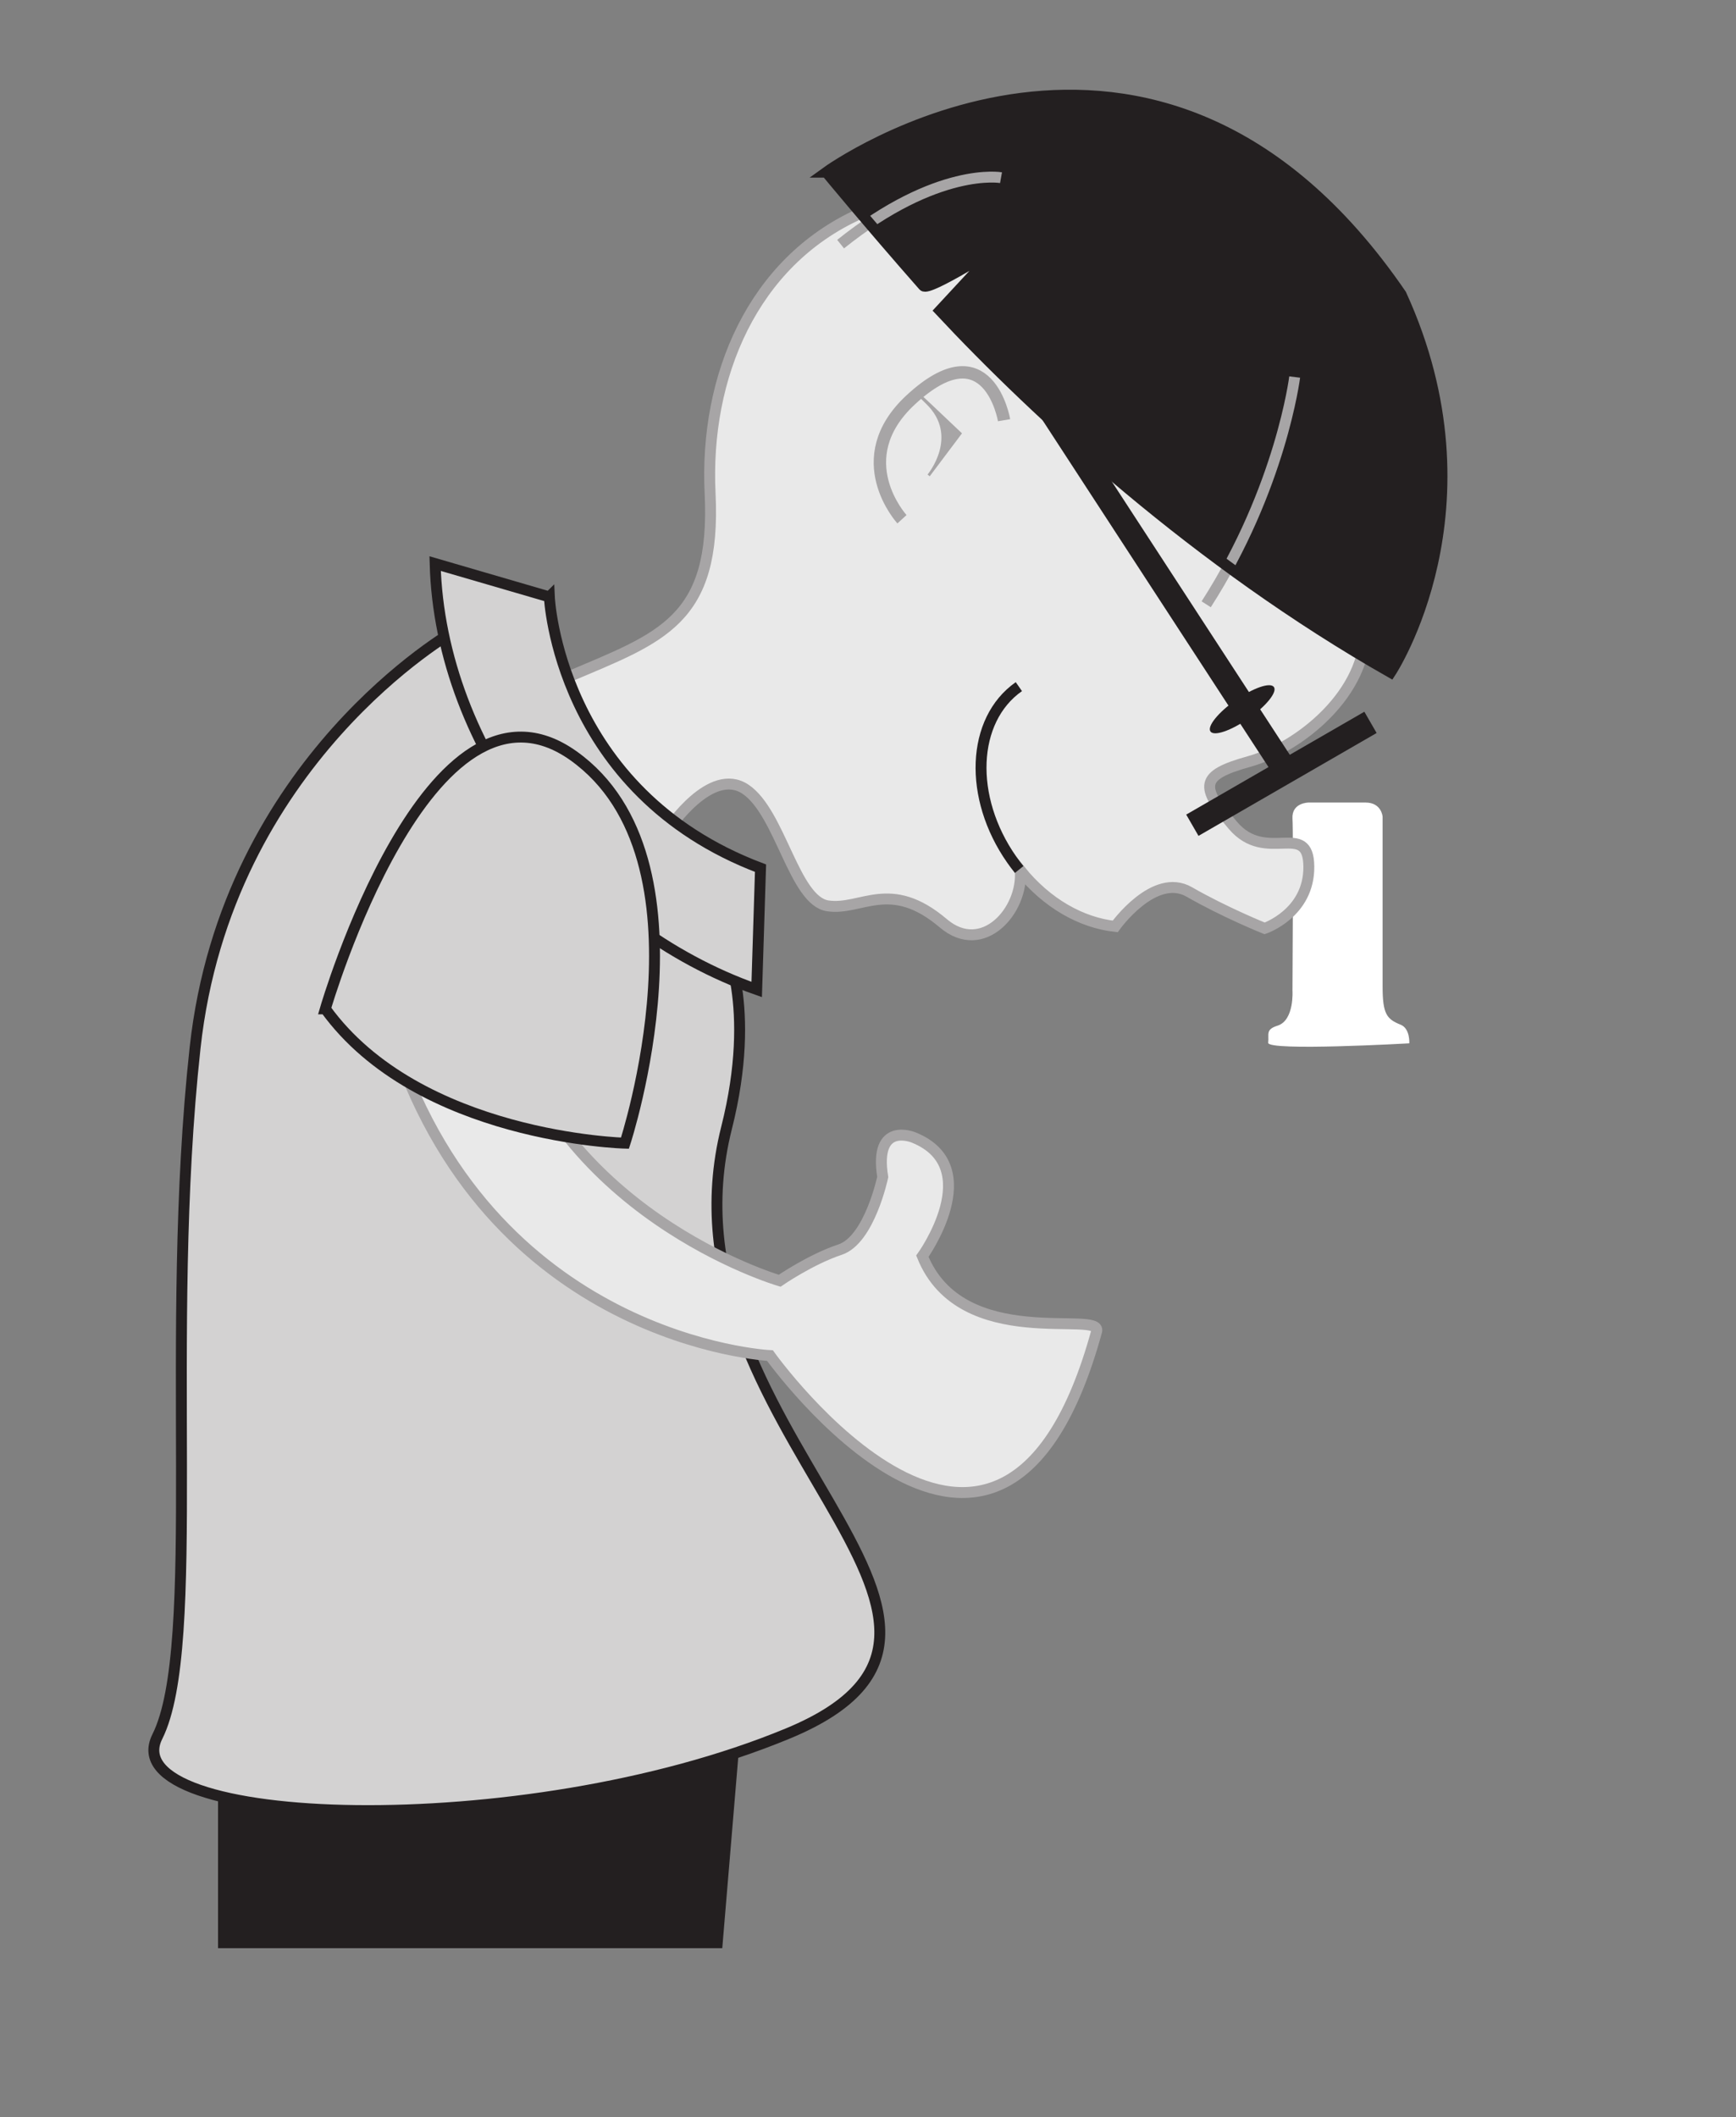 <?xml version="1.0"?>
<svg xmlns:rdf="http://www.w3.org/1999/02/22-rdf-syntax-ns#" xmlns="http://www.w3.org/2000/svg" xmlns:cc="http://creativecommons.org/ns#" xmlns:dc="http://purl.org/dc/elements/1.1/" xmlns:svg="http://www.w3.org/2000/svg" id="svg2" xml:space="preserve" viewBox="0 0 238.71 291.05" version="1.1">
  <rect x="0" y="0" width="238.71" height="291.05" fill="#808080" stroke="none"/>
  <g id="g12" transform="matrix(1.25 0 0 -1.25 -90 422.22)">
    <path id="path220" d="m152.8 146.78-1.899-22.663h-54.316v25.6l56.215-2.937z" stroke="#231f20" stroke-miterlimit="3.864" stroke-width="1.2" fill="#231f20"/>
    <path id="path222" d="m122 268.38s-25.076-14.185-28.538-45.839 0.86-65.731-4.155-75.761 40.131-11.762 69.362 0.346-15.046 33.731-6.747 66.592c3.433 13.592-0.346 20.584-0.346 20.584l-29.576 34.078z" stroke="#231f20" stroke-miterlimit="3.864" stroke-width="1.2" fill="#d3d2d2"/>
    <path id="path236" d="m227.03 223.03s0.106 1.625-0.953 2.049c-1.521 0.608-1.984 1.165-1.984 4.178v18.696s-0.105 1.559-1.877 1.559h-6.267s-1.877 0-1.771-1.771 0-18.908 0-18.908 0.219-3.275-1.642-3.86c-1.347-0.424-0.923-0.924-1.029-1.877-0.106-0.954 15.523-0.066 15.523-0.066" fill="#fff"/>
    <path id="path606" d="m145.57 246.62s4.608 6.934 8.446 4.351c3.837-2.582 5.339-12.275 9.045-12.822 3.706-0.546 6.847 3.062 12.71-1.918 4.351-3.694 8.834 1.443 8.46 5.823 2.933-3.634 6.723-5.754 10.448-6.166 0 0 4.286 6.014 8.152 3.788 3.867-2.226 8.284-4.005 8.284-4.005s4.908 1.66 4.863 6.796-4.687 0.216-8.356 4.538-3.648 5.508 1.78 7.017c5.428 1.51 13.052 7.486 12.782 14.86-0.644 1.515-16.288 34.429-16.894 37.156-0.606 2.726-38.744 8.213-38.744 8.213-11.738-5.302-17.059-17.876-16.432-30.745 0.682-14.01-5.379-15.831-15.527-20.147l0.909-12.195 10.074-4.544z" stroke="#a7a5a6" stroke-miterlimit="3.864" stroke-width="1.2" fill="#e9e9e9"/>
    <path id="path608" d="m222.76 258.33-19.596-11.313m10.287 5.938-26.448 40.592" stroke="#231f20" stroke-miterlimit="3.864" stroke-width="2.701" fill="none"/>
    <path id="path610" d="m214.24 270.05s6.321 9.962 6.344 17.014" stroke="#a7a5a6" stroke-miterlimit="3.864" stroke-width="1.2" fill="none"/>
    <path id="path612" d="m184.08 262.26c-5.228-3.661-5.574-12.189-0.788-19.023 0.263-0.377 0.537-0.74 0.82-1.09" stroke="#231f20" stroke-miterlimit="3.864" stroke-width="1.2" fill="none"/>
    <path id="path614" d="m162.91 318.84s4.624-5.615 10.679-12.497c0.551-0.626 8.434 4.409 8.434 4.409l-6.616-7.136c10.648-11.398 28.316-27.709 49.564-39.785 0 0 11.914 18.065 1.156 41.555-27.114 39.612-63.217 13.454-63.217 13.454" fill="#231f20"/>
    <path id="path642" d="m214.42 296.31s-1.515-12.195-9.733-24.994m-22.57 46.92s-6.968 1.25-17.647-7.309" stroke="#a7a5a6" stroke-miterlimit="3.864" stroke-width="1.2" fill="none"/>
    <path id="path664" d="m162.91 318.84s4.624-5.615 10.679-12.497c0.551-0.626 8.434 4.409 8.434 4.409l-6.616-7.136c10.648-11.398 28.316-27.709 49.564-39.785 0 0 11.914 18.065 1.156 41.555-27.114 39.612-63.217 13.454-63.217 13.454z" stroke="#231f20" stroke-miterlimit="3.864" stroke-width="1.2" fill="none"/>
    <path id="path666" d="m132.43 272.13s0.944-21.413 23.231-29.837l-0.42-13.342c-19.394 6.818-34.816 26.355-35.375 46.841l12.564-3.662z" stroke="#231f20" stroke-miterlimit="3.864" stroke-width="1.2" fill="#d3d2d2"/>
    <path id="path668" d="m177.62 290.1-3.462-4.606s3.602 4.305-0.162 7.966c-3.764 3.66 3.624-3.36 3.624-3.36z" fill-rule="evenodd" stroke="#a7a5a6" stroke-miterlimit="3.864" stroke-width=".304" fill="#a7a5a6"/>
    <path id="path670" d="m171.22 280.67s-6.049 6.614 0.947 13.116c8.562 7.957 10.286-2.224 10.286-2.224" stroke="#a7a5a6" stroke-miterlimit="3.864" stroke-width="1.362" fill="none"/>
    <path id="path672" d="m207.94 260.78c1.927 1.349 3.806 1.992 4.196 1.435 0.389-0.557-0.857-2.102-2.784-3.452-1.927-1.349-3.806-1.992-4.196-1.435s0.857 2.102 2.784 3.452" fill="#231f20"/>
    <path id="path674" d="m156.7 188.69s25.431-35.607 35.935 2.662c0.664 2.418-14.864-2.409-19.169 8.268 0 0 7.061 9.818-0.954 13.053 0 0-4.413 1.864-3.407-4.339 0 0-1.452-6.914-4.695-7.991-3.242-1.076-6.645-3.424-6.645-3.424s-25.552 7.463-30.842 31.607l-12.011-3.906c10.555-34.423 41.788-35.93 41.788-35.93z" stroke="#a7a5a6" stroke-miterlimit="3.864" stroke-width="1.2" fill="#e9e9e9"/>
    <path id="path676" d="m107.79 226.82s11.394 39.18 27.303 27.829 5.654-42.599 5.654-42.599-22.702 0.57-32.957 14.77z" stroke="#231f20" stroke-miterlimit="3.864" stroke-width="1.2" fill="#d3d2d2"/>
  </g>
</svg>
